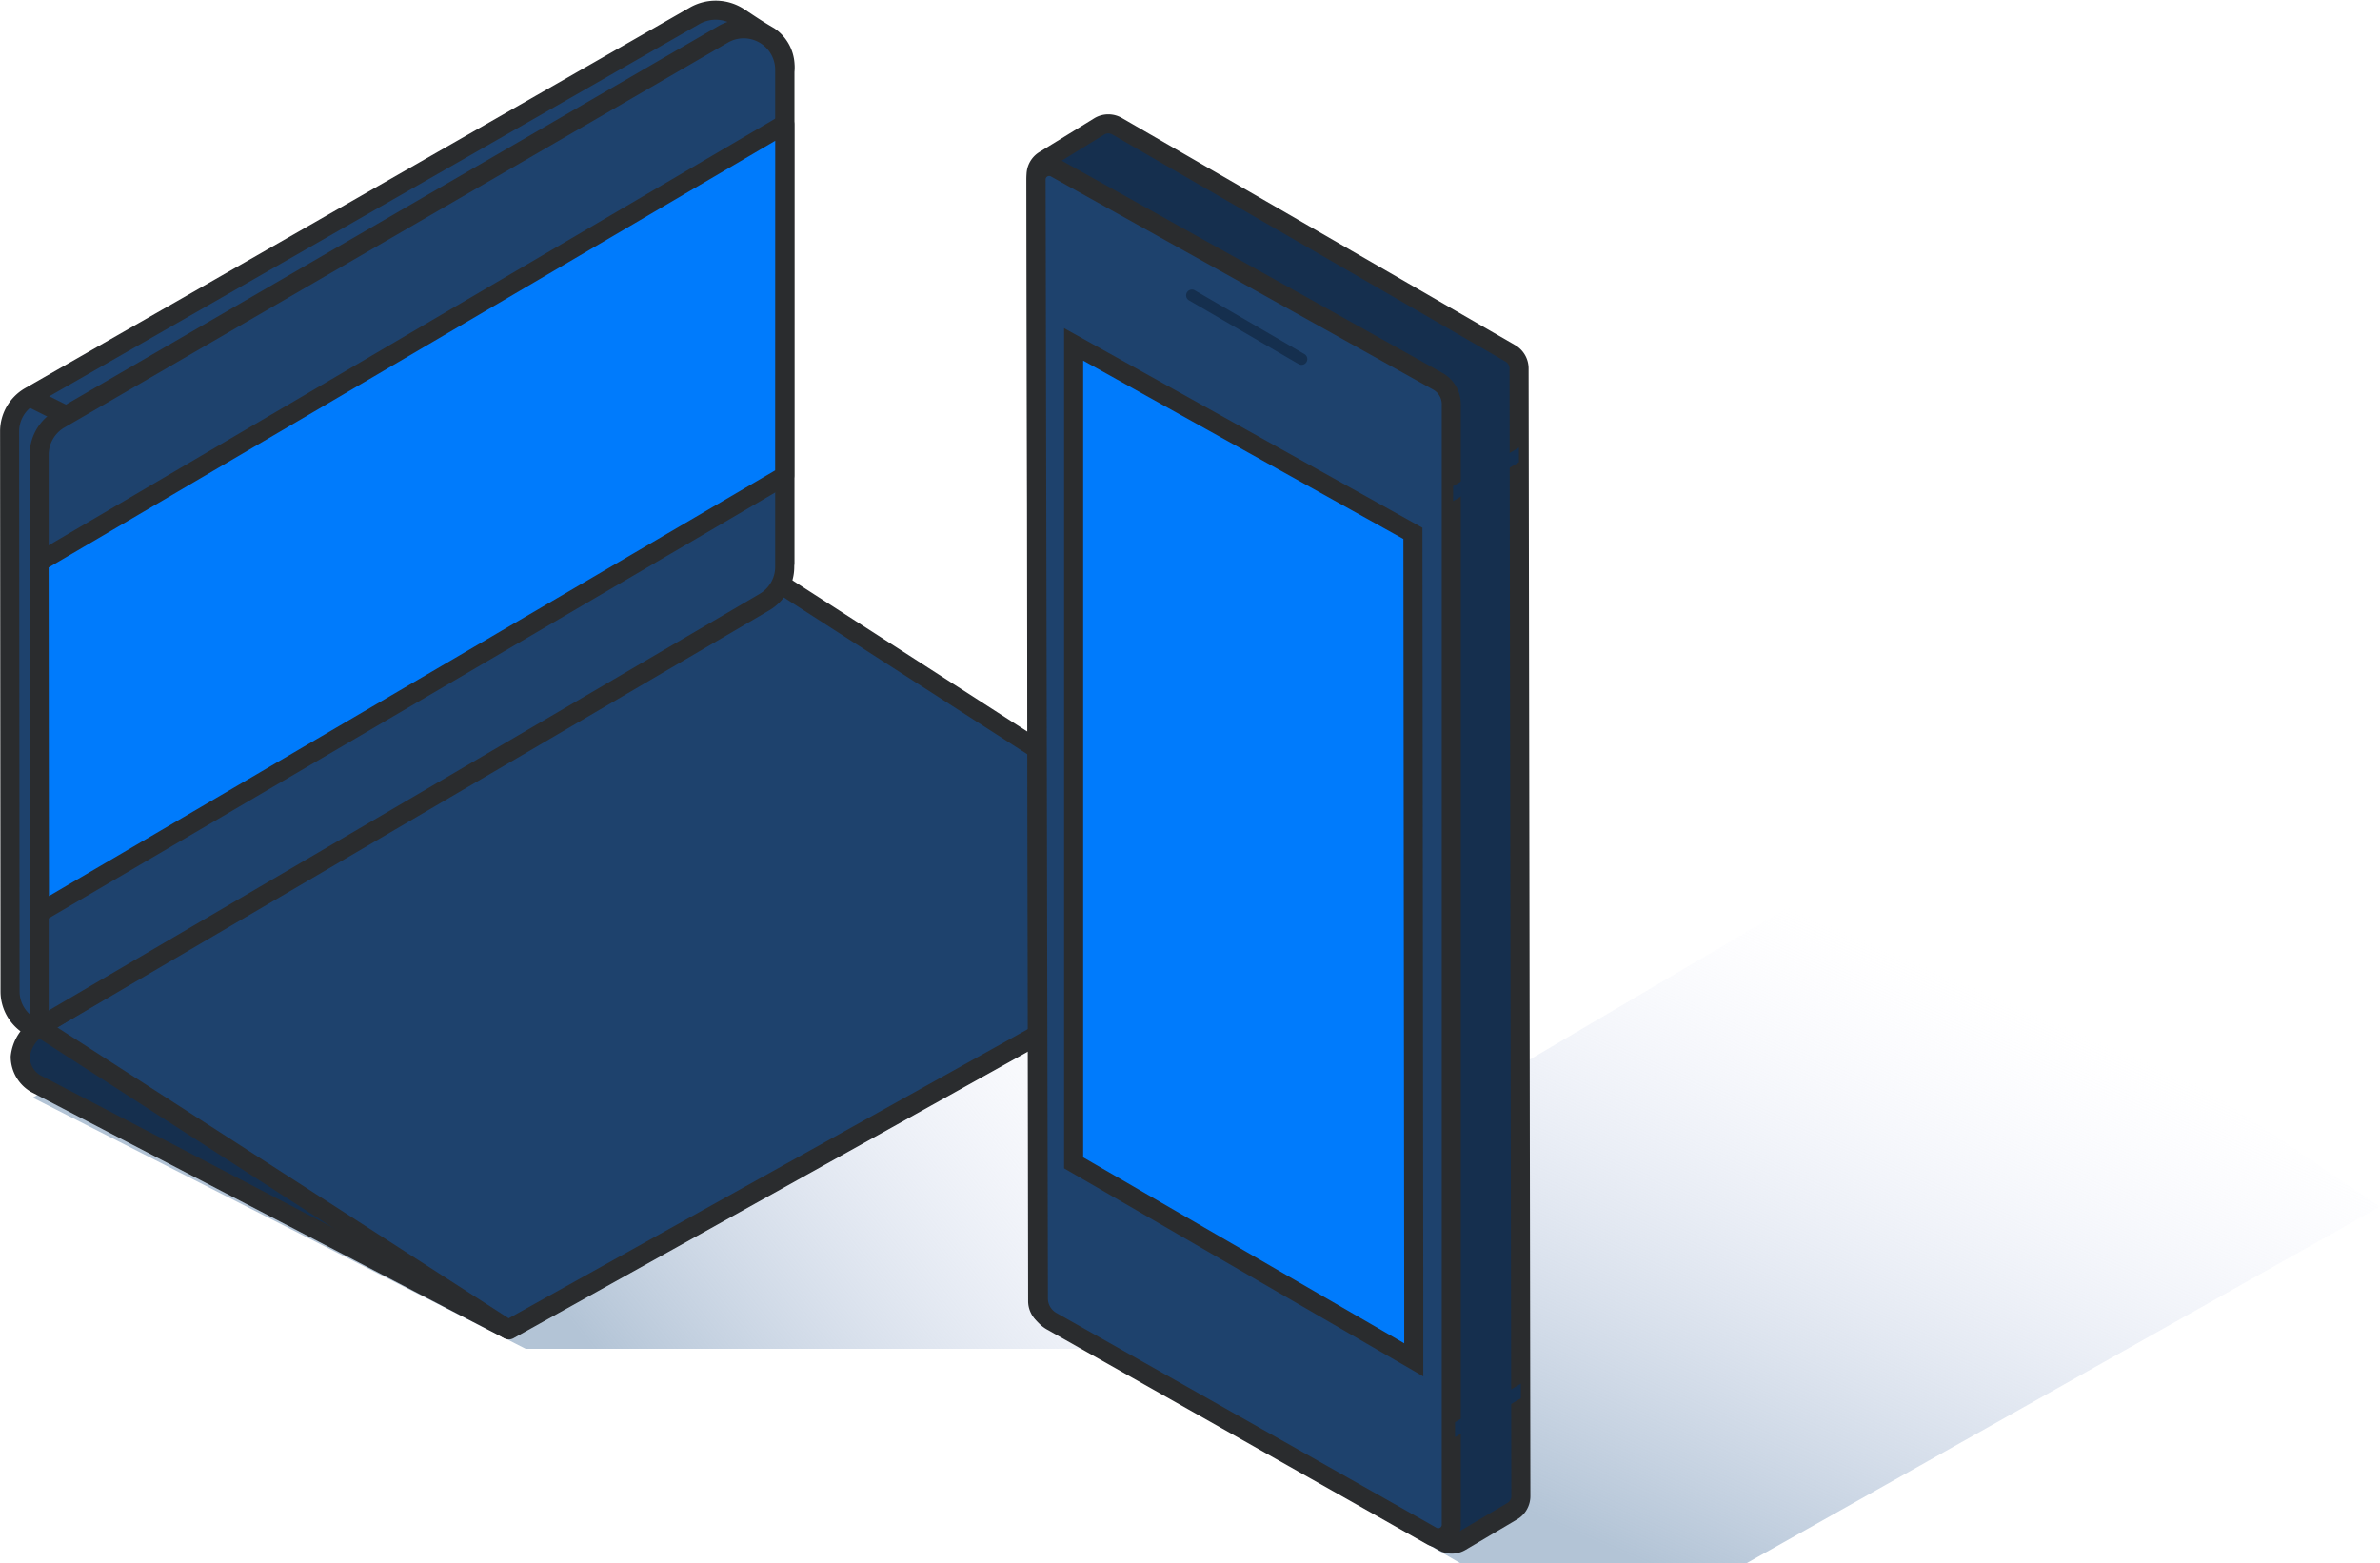<svg xmlns="http://www.w3.org/2000/svg" xmlns:xlink="http://www.w3.org/1999/xlink" width="124.798" height="81.973" viewBox="0 0 124.798 81.973"><defs><linearGradient id="ic_uiux_svg__a" x1=".362" y1="1" x2=".822" y2=".829" gradientUnits="objectBoundingBox"><stop offset="0" stop-color="#b3c4d6"/><stop offset="1" stop-color="#e9ebfb" stop-opacity="0"/></linearGradient><linearGradient id="ic_uiux_svg__b" x1=".271" y1=".862" x2=".773" y2=".247" xlink:href="#ic_uiux_svg__a"/></defs><path data-name="Path 42153" d="m8337.75 2200.627 43.25-24.95 38 24.823-22 13.3h-33.4Z" transform="translate(-8336.034 -2143.064)" fill="url(#ic_uiux_svg__a)"/><path data-name="Path 42154" d="m8342.832 2201.773 42.168-24.834 26.832 18.167-33.208 18.694H8363.6Z" transform="translate(-8287.034 -2131.827)" fill="url(#ic_uiux_svg__b)"/><g data-name="Group 7348" stroke="#2a2c2e"><path data-name="Path 35635" d="M66.887 47.341 40.75 32.479 2.062 53.858a2.077 2.077 0 0 0-1 1.563 1.637 1.637 0 0 0 .8 1.4L26.685 69.74Z" fill="#152f4e" stroke-linecap="round" stroke-linejoin="round"/><path data-name="Path 35636" d="M66.857 47.321 40.902 30.61 2.054 53.863l24.6 15.854Z" fill="#1e426d" stroke-linecap="round" stroke-linejoin="round"/><g data-name="Group 7227"><path data-name="Path 35637" d="M41.15 29.511a2.312 2.312 0 0 1-1.251 1.839l-34.5 19.8a2.225 2.225 0 0 1-2.036.086c-.712-.331-1.119 2.955-1.748 2.6a2.109 2.109 0 0 1-1.088-1.842L.504 22.628a2.118 2.118 0 0 1 1.062-1.839L36.424.827a2.227 2.227 0 0 1 2.338.081c.57.373.951.64 1.576 1a1.913 1.913 0 0 1 .81 1.841Z" fill="#1e426d" stroke-linecap="round" stroke-linejoin="round"/><path data-name="Path 35640" d="M2.054 23.852v30.011L40.078 31.58a2.151 2.151 0 0 0 1.07-1.86V3.662a2.151 2.151 0 0 0-3.236-1.858L3.119 21.992a2.151 2.151 0 0 0-1.065 1.86Z" fill="#1e426d" stroke-linecap="round" stroke-linejoin="round"/><path data-name="Line 322" fill="none" d="m1.465 20.78 2 1"/></g><path data-name="Path 35641" d="M41.15 6.508 2.05 29.473l.017 18.39 39.079-22.909Z" fill="#007bfc" stroke-linecap="round" stroke-linejoin="round"/></g><g data-name="Group 6262"><path data-name="Path 33911" d="M57.636 6.631 54.762 8.4a.914.914 0 0 0-.435.781l.084 59.053a.915.915 0 0 0 .463.794l20.8 11.828a.915.915 0 0 0 .919-.008l2.707-1.6a.914.914 0 0 0 .448-.788l-.094-59.139a.915.915 0 0 0-.458-.791L58.573 6.618a.915.915 0 0 0-.937.013Z" fill="#152f4e" stroke="#2a2c2e"/><path data-name="Path 33914" d="M75.395 19.996 55.349 8.816a.686.686 0 0 0-1.021.6l.12 58.68a1.373 1.373 0 0 0 .7 1.192l19.929 11.265a.685.685 0 0 0 1.024-.6V21.19a1.372 1.372 0 0 0-.706-1.194Z" fill="#1e426d" stroke="#2a2c2e" stroke-linecap="round" stroke-linejoin="round"/><path data-name="Path 33913" d="m74.088 27.971-17.791-9.91v42.921l17.835 10.332v-3.3Z" fill="#007bfc" stroke="#2a2c2e"/><path data-name="Path 33917" d="M79.648 23.472v.768l-3.453 2.039v-.785Z" fill="#152f4e"/><path data-name="Path 33918" d="M79.749 72.562v.768l-3.453 2.039v-.785Z" fill="#152f4e"/><path data-name="Path 33920" d="M77.87 30.788a.311.311 0 0 1-.306-.316V28.99a.31.31 0 0 1 .283-.336h.021a.311.311 0 0 1 .306.316V30.447a.311.311 0 0 1-.283.336Z" fill="#152f4e"/><path data-name="Path 33921" d="M258.368 153.068a.566.566 0 0 1-.61-.508v-7.022a.62.62 0 0 1 1.219 0v7.022a.565.565 0 0 1-.609.508Z" transform="translate(-180.446 -112.35)" fill="#152f4e" style="mix-blend-mode:normal;isolation:isolate"/><path data-name="Path 33924" d="M232.347 113.049a.3.3 0 0 1-.152-.041l-5.746-3.34a.3.3 0 0 1-.111-.415.3.3 0 0 1 .415-.11l5.746 3.342a.3.3 0 0 1 .11.415.3.3 0 0 1-.262.149Z" transform="translate(-164.101 -93.916)" fill="#152f4e" style="mix-blend-mode:normal;isolation:isolate"/></g></svg>
